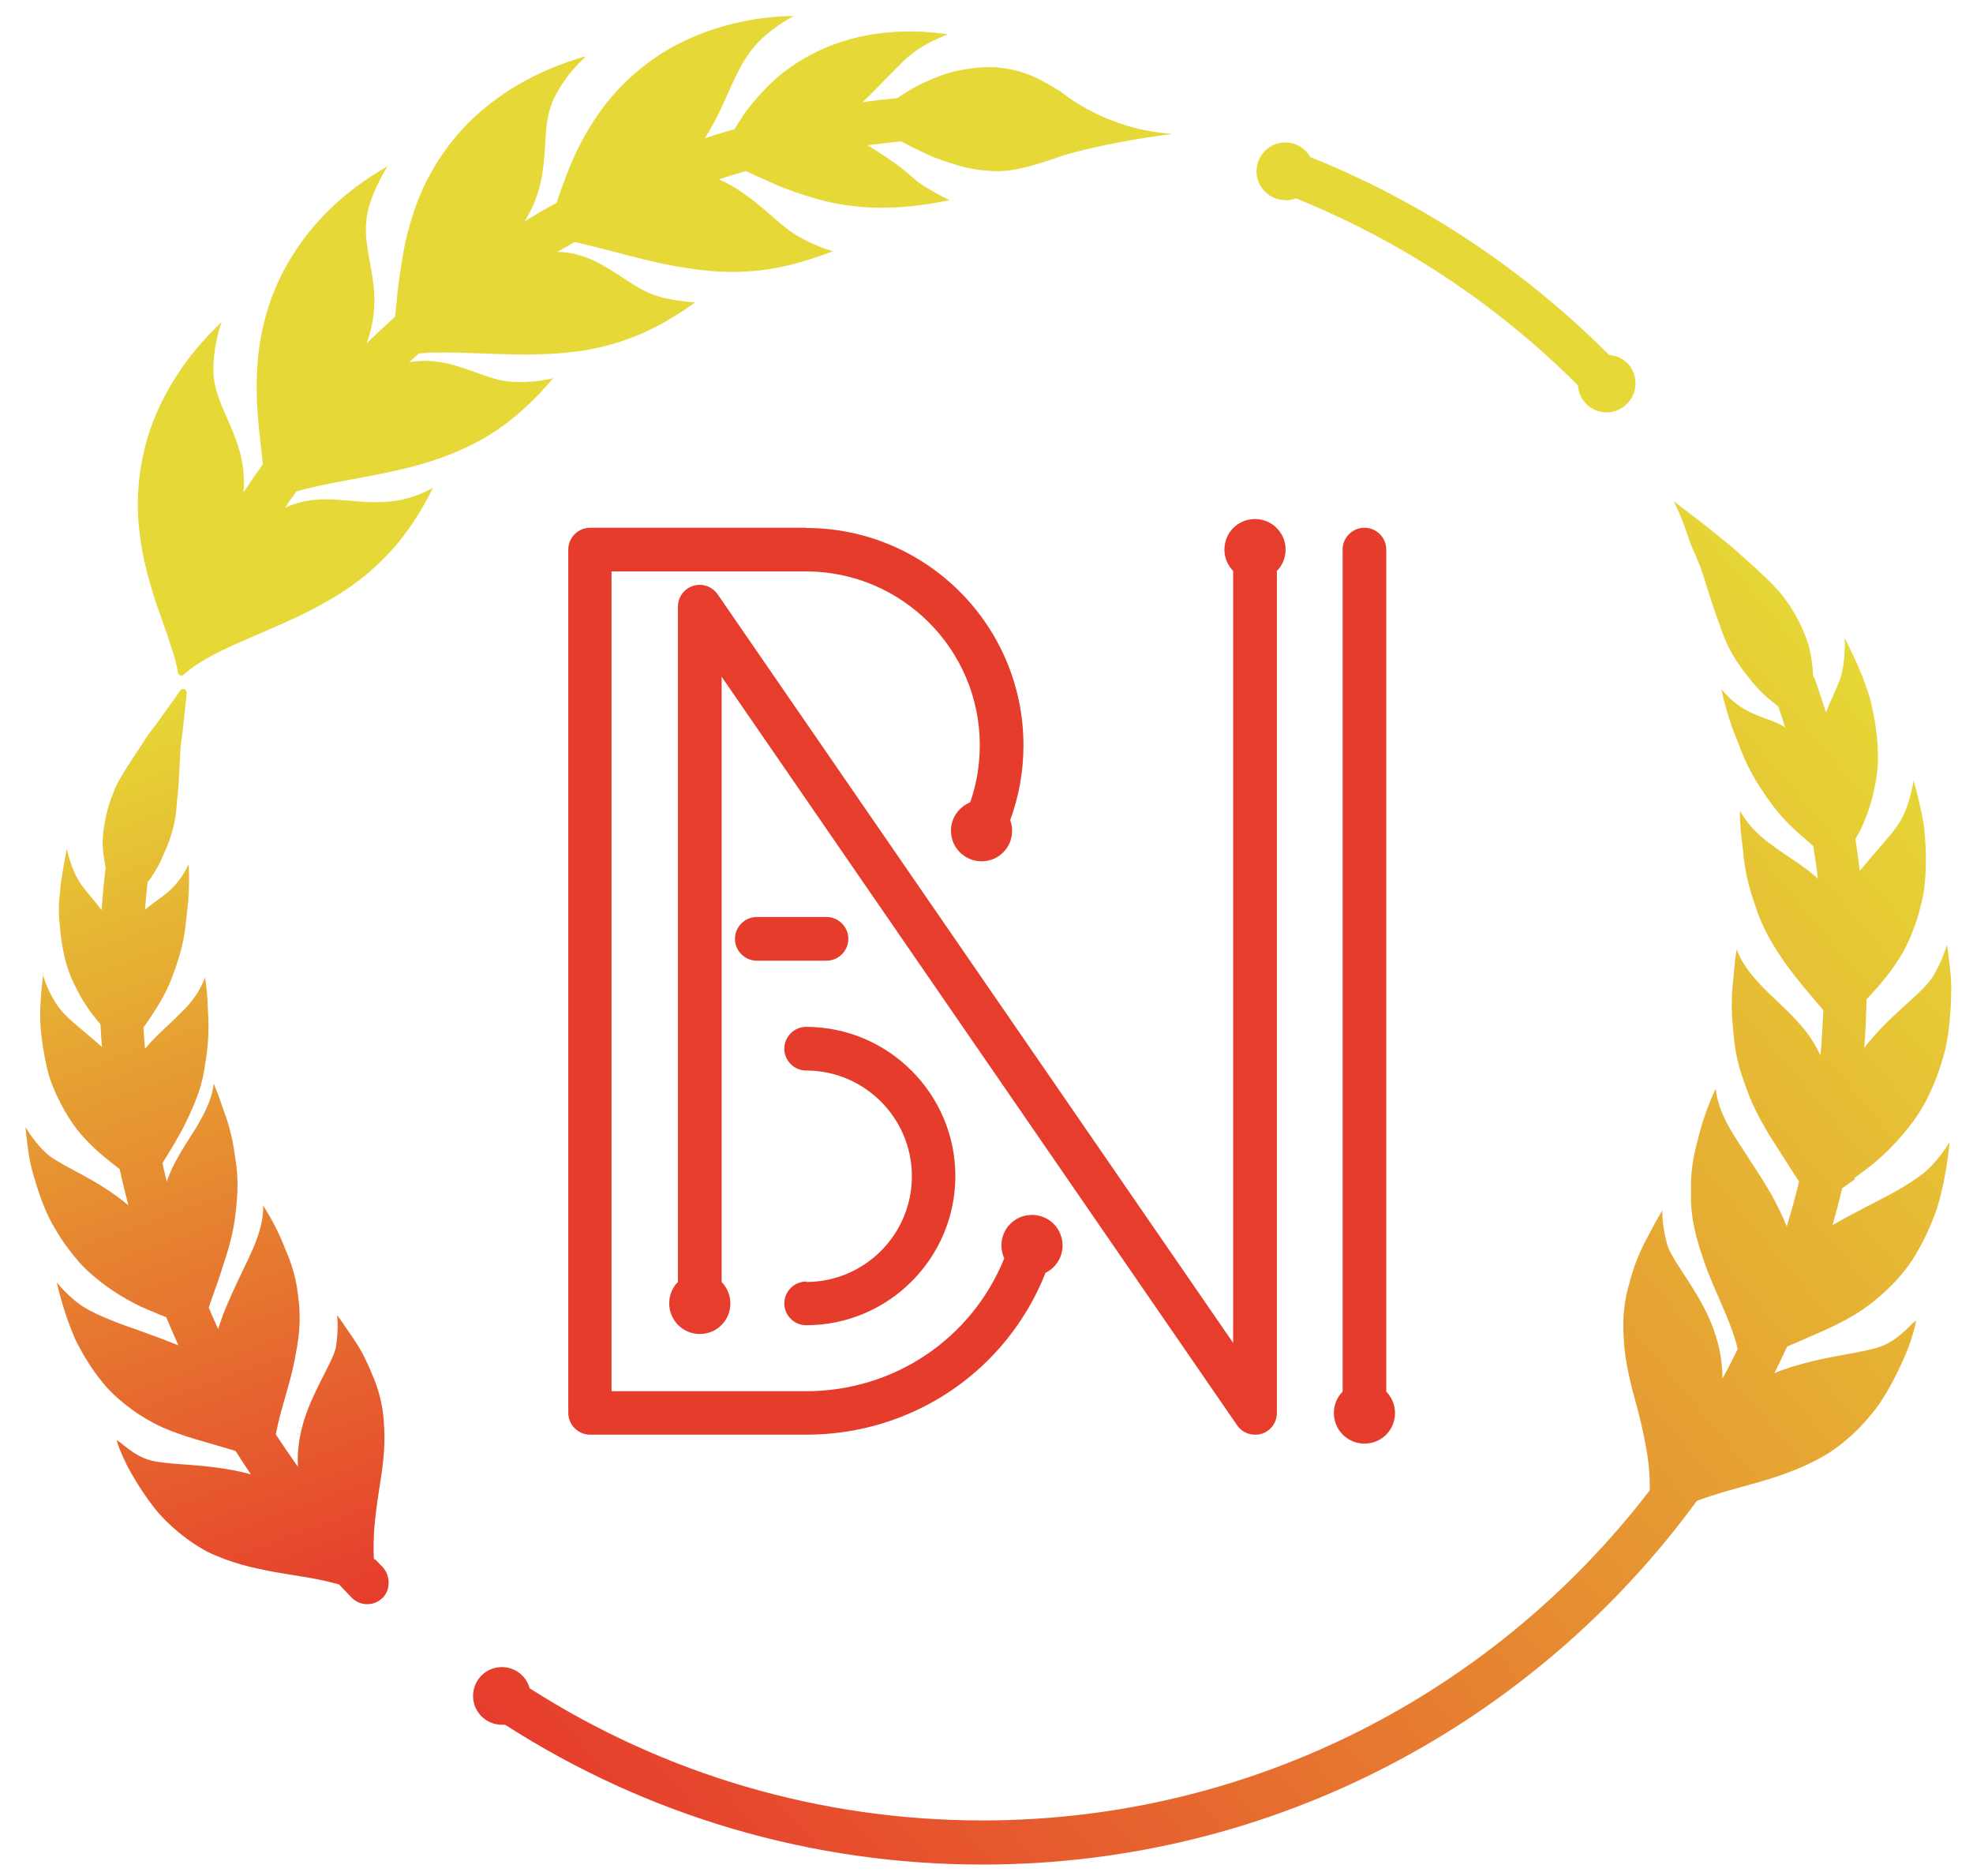 <?xml version="1.0" encoding="UTF-8"?> <svg xmlns="http://www.w3.org/2000/svg" width="61" height="58" viewBox="0 0 61 58" fill="none"><path d="M25.552 28.35H23.398C23.027 28.35 22.723 28.654 22.723 29.025C22.723 29.397 23.027 29.701 23.398 29.701H25.552C25.924 29.701 26.228 29.397 26.228 29.025C26.228 28.654 25.924 28.35 25.552 28.35Z" fill="#E63C2C"></path><path d="M24.924 39.621C24.553 39.621 24.249 39.925 24.249 40.296C24.249 40.667 24.553 40.971 24.924 40.971C27.47 40.971 29.537 38.898 29.537 36.359C29.537 33.82 27.463 31.747 24.924 31.747C24.553 31.747 24.249 32.05 24.249 32.422C24.249 32.793 24.553 33.097 24.924 33.097C26.727 33.097 28.193 34.563 28.193 36.366C28.193 38.169 26.727 39.634 24.924 39.634V39.621Z" fill="#E63C2C"></path><path d="M42.185 16.316C41.814 16.316 41.51 16.62 41.51 16.991V43.024C41.341 43.193 41.24 43.429 41.24 43.686C41.24 44.206 41.658 44.631 42.185 44.631C42.712 44.631 43.13 44.213 43.13 43.686C43.13 43.429 43.029 43.2 42.86 43.024V16.991C42.86 16.62 42.556 16.316 42.185 16.316Z" fill="#E63C2C"></path><path d="M38.126 41.518L22.189 18.376C22.02 18.133 21.716 18.024 21.433 18.112C21.149 18.2 20.96 18.463 20.96 18.754V39.634C20.791 39.803 20.69 40.039 20.69 40.296C20.69 40.816 21.109 41.242 21.636 41.242C22.162 41.242 22.581 40.823 22.581 40.296C22.581 40.039 22.48 39.81 22.311 39.634V20.922L38.248 44.064C38.376 44.253 38.586 44.355 38.802 44.355C38.869 44.355 38.937 44.348 39.004 44.328C39.288 44.24 39.477 43.977 39.477 43.686V17.653C39.646 17.484 39.747 17.248 39.747 16.991C39.747 16.471 39.328 16.046 38.802 16.046C38.275 16.046 37.856 16.465 37.856 16.991C37.856 17.248 37.958 17.477 38.126 17.653V41.518Z" fill="#E73D2C"></path><path d="M24.924 16.316H18.279C18.279 16.316 18.266 16.316 18.259 16.316H18.245C17.874 16.316 17.57 16.62 17.57 16.991V43.679C17.57 44.051 17.874 44.355 18.245 44.355C18.252 44.355 18.259 44.355 18.266 44.355C18.266 44.355 18.273 44.355 18.279 44.355H24.924C28.233 44.355 31.13 42.369 32.326 39.35C32.636 39.195 32.852 38.878 32.852 38.506C32.852 37.986 32.434 37.561 31.907 37.561C31.38 37.561 30.961 37.98 30.961 38.506C30.961 38.648 30.995 38.783 31.049 38.905C30.043 41.383 27.652 43.011 24.918 43.011H18.907V17.666H24.918C27.882 17.666 30.293 20.077 30.293 23.042C30.293 23.65 30.192 24.244 29.996 24.805C29.651 24.946 29.401 25.284 29.401 25.682C29.401 26.202 29.82 26.628 30.347 26.628C30.874 26.628 31.292 26.209 31.292 25.682C31.292 25.568 31.272 25.459 31.232 25.358C31.502 24.622 31.643 23.846 31.643 23.042C31.643 19.334 28.632 16.323 24.924 16.323V16.316Z" fill="#E63C2C"></path><path d="M11.56 48.204C11.54 47.846 11.553 47.495 11.58 47.157C11.614 46.806 11.655 46.475 11.709 46.137C11.762 45.8 11.817 45.462 11.85 45.131C11.884 44.8 11.898 44.463 11.877 44.125C11.864 43.781 11.817 43.429 11.715 43.072C11.661 42.889 11.601 42.707 11.519 42.525C11.445 42.336 11.357 42.14 11.256 41.937C11.155 41.734 11.027 41.532 10.885 41.322C10.736 41.113 10.594 40.884 10.419 40.654C10.419 40.654 10.439 40.782 10.439 40.971C10.439 41.16 10.425 41.417 10.385 41.653C10.304 42.052 9.858 42.707 9.527 43.551C9.358 43.977 9.244 44.429 9.21 44.929C9.203 45.064 9.203 45.206 9.21 45.347C8.974 45.016 8.751 44.685 8.528 44.348C8.568 44.132 8.616 43.916 8.676 43.693C8.838 43.105 9.034 42.504 9.142 41.87C9.21 41.545 9.25 41.221 9.264 40.877C9.264 40.708 9.264 40.532 9.25 40.357C9.23 40.181 9.21 39.999 9.183 39.81C9.122 39.432 9.007 39.047 8.825 38.628C8.663 38.209 8.447 37.757 8.136 37.271C8.143 37.629 8.062 37.98 7.927 38.338C7.799 38.696 7.603 39.067 7.427 39.445C7.245 39.83 7.056 40.235 6.887 40.667C6.84 40.803 6.792 40.944 6.745 41.086C6.644 40.87 6.549 40.654 6.455 40.431C6.515 40.235 6.59 40.033 6.664 39.823C6.759 39.567 6.84 39.303 6.934 39.013C7.029 38.729 7.116 38.432 7.184 38.122C7.252 37.811 7.292 37.487 7.319 37.149C7.353 36.805 7.353 36.447 7.312 36.069C7.258 35.697 7.211 35.292 7.089 34.867C7.035 34.657 6.954 34.434 6.873 34.212C6.799 33.982 6.711 33.746 6.61 33.502C6.563 33.894 6.414 34.225 6.245 34.542C6.083 34.86 5.874 35.157 5.665 35.495C5.563 35.663 5.462 35.839 5.367 36.028C5.286 36.19 5.212 36.359 5.158 36.535C5.111 36.346 5.064 36.15 5.023 35.961C5.077 35.873 5.131 35.785 5.185 35.697C5.435 35.292 5.692 34.853 5.908 34.353C6.022 34.103 6.131 33.833 6.212 33.543C6.252 33.401 6.286 33.253 6.313 33.097C6.34 32.942 6.36 32.78 6.387 32.611C6.434 32.273 6.455 31.916 6.441 31.517C6.428 31.321 6.428 31.112 6.414 30.896C6.401 30.68 6.374 30.45 6.34 30.214C6.225 30.524 6.07 30.774 5.887 30.997C5.8 31.105 5.698 31.213 5.597 31.308C5.496 31.409 5.401 31.504 5.293 31.605C5.043 31.841 4.76 32.091 4.483 32.422C4.463 32.206 4.449 31.99 4.435 31.767C4.496 31.679 4.557 31.591 4.618 31.504C4.854 31.159 5.091 30.774 5.273 30.335C5.442 29.896 5.624 29.397 5.712 28.809C5.732 28.661 5.752 28.505 5.766 28.35C5.779 28.188 5.806 28.026 5.82 27.85C5.847 27.506 5.854 27.128 5.833 26.716C5.502 27.411 5.131 27.634 4.753 27.911C4.658 27.979 4.571 28.046 4.483 28.127C4.503 27.843 4.53 27.56 4.564 27.276C4.571 27.263 4.584 27.249 4.591 27.242C4.8 26.959 4.955 26.675 5.064 26.398C5.32 25.865 5.415 25.379 5.448 25.061C5.455 24.98 5.462 24.892 5.469 24.805C5.475 24.717 5.489 24.629 5.496 24.541C5.516 24.359 5.529 24.17 5.536 23.974C5.55 23.778 5.556 23.569 5.57 23.353C5.577 23.245 5.577 23.137 5.59 23.022C5.604 22.914 5.624 22.799 5.638 22.691L5.773 21.421C5.786 21.306 5.638 21.253 5.577 21.347L4.841 22.373C4.766 22.468 4.699 22.563 4.625 22.657C4.557 22.752 4.496 22.846 4.435 22.941C4.314 23.13 4.192 23.312 4.078 23.481C3.963 23.657 3.855 23.832 3.753 24.001C3.706 24.089 3.652 24.17 3.612 24.251C3.571 24.339 3.537 24.42 3.504 24.508C3.375 24.825 3.206 25.352 3.173 25.986C3.173 26.25 3.206 26.533 3.267 26.824C3.213 27.256 3.173 27.695 3.139 28.134C2.896 27.81 2.639 27.54 2.484 27.31C2.187 26.858 2.065 26.243 2.065 26.243C2.065 26.243 1.89 27.107 1.856 27.553C1.836 27.756 1.815 27.951 1.822 28.141C1.822 28.33 1.836 28.512 1.856 28.688C1.917 29.383 2.058 29.964 2.302 30.443C2.531 30.923 2.795 31.308 3.078 31.632C3.085 31.639 3.092 31.645 3.105 31.659C3.119 31.895 3.132 32.132 3.152 32.368C3.031 32.26 2.909 32.159 2.795 32.057C2.403 31.727 2.045 31.443 1.849 31.186C1.511 30.761 1.329 30.153 1.329 30.153C1.295 30.443 1.268 30.72 1.255 30.99C1.241 31.254 1.235 31.51 1.255 31.753C1.295 32.233 1.37 32.672 1.464 33.064C1.511 33.259 1.572 33.442 1.646 33.617C1.714 33.793 1.795 33.955 1.869 34.103C2.025 34.407 2.2 34.678 2.376 34.914C2.754 35.387 3.173 35.738 3.558 36.035C3.605 36.069 3.652 36.109 3.699 36.143C3.78 36.521 3.875 36.892 3.97 37.264C2.997 36.454 2.099 36.15 1.532 35.738C1.106 35.4 0.789 34.846 0.789 34.846C0.789 34.846 0.816 35.231 0.904 35.785C0.958 36.082 1.039 36.352 1.12 36.616C1.282 37.136 1.464 37.602 1.707 37.993C1.937 38.392 2.193 38.729 2.45 39.026C2.713 39.317 3.004 39.553 3.287 39.763C3.571 39.965 3.855 40.141 4.132 40.283C4.402 40.431 4.692 40.539 4.949 40.647C5.01 40.674 5.077 40.694 5.138 40.721C5.259 41.012 5.388 41.302 5.516 41.593C5.165 41.451 4.807 41.316 4.449 41.188C4.084 41.052 3.72 40.938 3.416 40.809C3.105 40.681 2.835 40.559 2.626 40.431C2.153 40.148 1.755 39.648 1.755 39.648C1.917 40.33 2.112 40.924 2.342 41.437C2.592 41.937 2.862 42.362 3.152 42.714C3.294 42.896 3.443 43.051 3.605 43.193C3.76 43.335 3.922 43.463 4.078 43.578C4.395 43.808 4.719 43.99 5.043 44.139C5.705 44.422 6.353 44.578 6.934 44.753C7.049 44.787 7.17 44.821 7.285 44.861C7.441 45.104 7.596 45.347 7.758 45.584C7.387 45.476 7.015 45.415 6.671 45.368C5.752 45.246 4.928 45.273 4.496 45.097C4.233 44.996 4.003 44.827 3.828 44.685C3.828 44.685 3.713 44.584 3.605 44.523C3.699 44.868 3.956 45.361 3.956 45.361C4.105 45.638 4.26 45.894 4.415 46.124C4.571 46.353 4.726 46.57 4.888 46.759C5.05 46.948 5.219 47.11 5.388 47.258C5.725 47.556 6.063 47.785 6.401 47.968C6.752 48.143 7.103 48.265 7.447 48.366C7.799 48.467 8.15 48.535 8.494 48.602C8.845 48.663 9.203 48.717 9.561 48.778C9.872 48.832 10.176 48.899 10.486 48.987C10.614 49.122 10.743 49.257 10.871 49.392C11.006 49.528 11.175 49.595 11.351 49.595C11.526 49.595 11.688 49.534 11.823 49.406C12.087 49.149 12.073 48.704 11.823 48.44C11.749 48.366 11.675 48.285 11.601 48.211L11.56 48.204Z" fill="url(#paint0_linear_86_636)"></path><path d="M6.618 33.509L6.59 33.516L6.618 33.509Z" fill="#B02330"></path><path d="M6.563 33.523L6.591 33.516L6.563 33.523Z" fill="#B02330"></path><path d="M39.747 6.193C39.862 6.193 39.97 6.173 40.065 6.132C43.313 7.442 46.311 9.428 48.789 11.92C48.816 12.386 49.201 12.75 49.674 12.75C50.147 12.75 50.566 12.352 50.566 11.859C50.566 11.366 50.208 11.008 49.748 10.974C47.121 8.334 43.954 6.234 40.51 4.856C40.355 4.586 40.071 4.404 39.74 4.404C39.247 4.404 38.849 4.802 38.849 5.295C38.849 5.788 39.247 6.186 39.74 6.186L39.747 6.193Z" fill="#E6D836"></path><path d="M53.706 29.336L53.672 29.343L53.706 29.336Z" fill="#B02330"></path><path d="M57.332 36.42C57.575 36.237 57.852 36.048 58.102 35.819C58.352 35.596 58.608 35.339 58.852 35.049C59.095 34.759 59.338 34.428 59.54 34.05C59.736 33.671 59.912 33.246 60.053 32.767C60.209 32.287 60.27 31.753 60.31 31.159C60.324 30.862 60.337 30.552 60.317 30.227C60.263 29.619 60.195 29.208 60.195 29.208C60.195 29.208 60.006 29.876 59.648 30.349C59.196 30.896 58.399 31.416 57.636 32.395C57.676 31.895 57.697 31.396 57.71 30.889C57.73 30.869 57.751 30.842 57.778 30.822C58.136 30.437 58.527 29.984 58.852 29.41C59.007 29.127 59.142 28.809 59.257 28.451C59.318 28.276 59.365 28.087 59.412 27.891C59.459 27.695 59.5 27.486 59.513 27.27C59.554 26.831 59.554 26.351 59.513 25.831C59.5 25.568 59.446 25.298 59.385 25.014C59.324 24.73 59.25 24.433 59.162 24.129C59.162 24.129 59.068 24.811 58.784 25.331C58.615 25.642 58.278 26.013 57.913 26.432C57.778 26.587 57.643 26.756 57.501 26.925C57.46 26.594 57.413 26.27 57.366 25.939C57.413 25.851 57.467 25.764 57.514 25.669C57.717 25.25 57.886 24.771 57.987 24.197C58.102 23.623 58.082 22.981 57.953 22.232C57.92 22.043 57.879 21.854 57.832 21.651C57.778 21.455 57.703 21.253 57.629 21.043C57.467 20.584 57.035 19.726 57.035 19.726C57.035 19.726 57.075 20.408 56.9 20.969C56.805 21.253 56.616 21.61 56.454 22.022C56.346 21.678 56.231 21.334 56.11 20.996C56.096 20.955 56.076 20.915 56.056 20.881C56.042 20.557 55.995 20.253 55.927 19.97C55.718 19.308 55.401 18.801 55.178 18.504C55.117 18.423 55.056 18.342 54.989 18.268C54.921 18.193 54.847 18.119 54.773 18.038C54.617 17.89 54.462 17.734 54.293 17.579C54.124 17.424 53.949 17.268 53.767 17.106C53.672 17.025 53.584 16.937 53.49 16.863C53.388 16.782 53.287 16.701 53.186 16.62C53.064 16.519 52.943 16.417 52.814 16.316C52.814 16.316 52.814 16.316 52.787 16.296C52.713 16.235 52.463 16.039 51.74 15.492C51.984 15.924 52.247 16.755 52.267 16.816C52.321 16.937 52.375 17.052 52.423 17.174C52.47 17.288 52.517 17.403 52.564 17.511C52.605 17.626 52.639 17.741 52.679 17.849C52.747 18.072 52.814 18.288 52.882 18.491C52.949 18.693 53.01 18.889 53.078 19.078C53.111 19.173 53.145 19.26 53.179 19.348C53.206 19.436 53.24 19.53 53.273 19.611C53.395 19.936 53.625 20.422 54.043 20.915C54.232 21.172 54.469 21.428 54.766 21.671C54.833 21.725 54.901 21.779 54.975 21.833C55.05 22.049 55.124 22.265 55.191 22.488C55.023 22.38 54.861 22.313 54.692 22.252C54.219 22.076 53.767 21.948 53.219 21.307C53.314 21.745 53.429 22.137 53.557 22.495C53.618 22.671 53.692 22.84 53.753 23.002C53.814 23.164 53.874 23.319 53.942 23.468C54.205 24.062 54.536 24.535 54.84 24.946C55.158 25.358 55.516 25.689 55.867 25.986C55.934 26.047 55.995 26.101 56.062 26.155C56.117 26.486 56.164 26.824 56.204 27.161C55.84 26.837 55.482 26.614 55.158 26.392C55.029 26.304 54.901 26.216 54.779 26.122C54.651 26.034 54.53 25.939 54.415 25.831C54.185 25.628 53.976 25.385 53.794 25.068C53.794 25.331 53.807 25.581 53.834 25.811C53.854 26.047 53.895 26.27 53.908 26.486C53.956 26.912 54.043 27.297 54.151 27.648C54.212 27.823 54.266 27.992 54.32 28.154C54.374 28.316 54.442 28.471 54.509 28.62C54.644 28.917 54.8 29.187 54.968 29.437C55.286 29.937 55.637 30.369 55.975 30.761C56.11 30.923 56.245 31.078 56.373 31.233C56.353 31.7 56.326 32.165 56.285 32.631C56.225 32.51 56.17 32.395 56.103 32.287C55.981 32.071 55.833 31.875 55.678 31.7C55.529 31.524 55.374 31.362 55.218 31.213C54.914 30.916 54.611 30.653 54.354 30.362C54.091 30.072 53.847 29.761 53.692 29.356C53.645 29.64 53.618 29.917 53.598 30.173C53.571 30.437 53.544 30.686 53.544 30.923C53.53 31.402 53.584 31.841 53.625 32.246C53.679 32.652 53.773 33.03 53.901 33.388C54.023 33.739 54.145 34.07 54.307 34.38C54.462 34.691 54.631 34.981 54.806 35.258C54.982 35.535 55.144 35.792 55.306 36.042C55.414 36.211 55.522 36.373 55.623 36.528C55.509 37.001 55.38 37.467 55.239 37.926C55.232 37.899 55.225 37.872 55.212 37.852C55.117 37.602 54.995 37.365 54.881 37.142C54.644 36.69 54.374 36.285 54.124 35.9C53.881 35.515 53.618 35.144 53.422 34.779C53.226 34.414 53.084 34.043 53.044 33.658C52.781 34.225 52.612 34.738 52.497 35.218C52.362 35.691 52.294 36.13 52.281 36.541C52.281 36.751 52.281 36.947 52.281 37.142C52.288 37.338 52.308 37.521 52.335 37.703C52.396 38.068 52.49 38.419 52.605 38.756C52.814 39.425 53.111 40.039 53.368 40.654C53.517 41.012 53.645 41.356 53.726 41.708C53.577 42.011 53.422 42.322 53.253 42.619C53.253 42.369 53.233 42.126 53.193 41.897C53.098 41.363 52.922 40.884 52.693 40.445C52.24 39.574 51.68 38.919 51.551 38.493C51.477 38.243 51.43 37.966 51.41 37.764C51.389 37.561 51.396 37.419 51.396 37.419C51.227 37.689 51.099 37.953 50.964 38.196C50.829 38.439 50.721 38.675 50.626 38.905C50.532 39.135 50.464 39.351 50.404 39.567C50.343 39.776 50.289 39.986 50.255 40.181C50.187 40.58 50.174 40.965 50.201 41.343C50.214 41.714 50.268 42.072 50.343 42.43C50.417 42.788 50.511 43.139 50.613 43.504C50.707 43.862 50.795 44.22 50.863 44.591C50.957 45.064 51.018 45.557 51.005 46.077C46.25 52.276 38.768 56.281 30.374 56.281C25.383 56.281 20.555 54.869 16.375 52.195C16.274 51.817 15.929 51.54 15.517 51.54C15.024 51.54 14.626 51.938 14.626 52.431C14.626 52.924 15.024 53.323 15.517 53.323C15.551 53.323 15.585 53.323 15.618 53.323C20.021 56.152 25.107 57.645 30.374 57.645C39.437 57.645 47.479 53.215 52.463 46.401C52.733 46.3 53.003 46.212 53.273 46.131C53.658 46.023 54.03 45.921 54.408 45.813C54.779 45.705 55.151 45.584 55.516 45.435C55.88 45.287 56.245 45.111 56.603 44.881C56.947 44.645 57.291 44.361 57.622 43.997C57.785 43.814 57.953 43.619 58.109 43.396C58.257 43.173 58.406 42.923 58.548 42.653C58.689 42.383 58.825 42.092 58.96 41.768C58.96 41.768 59.182 41.208 59.243 40.823C59.135 40.897 59.02 41.025 59.02 41.025C58.845 41.194 58.615 41.404 58.338 41.545C57.893 41.782 56.994 41.849 56.022 42.086C55.651 42.18 55.252 42.288 54.861 42.45C54.995 42.18 55.124 41.91 55.252 41.633C55.306 41.606 55.367 41.579 55.421 41.559C56.029 41.289 56.704 41.032 57.373 40.627C57.697 40.424 58.021 40.181 58.331 39.884C58.487 39.736 58.642 39.574 58.791 39.398C58.939 39.222 59.081 39.033 59.209 38.817C59.466 38.392 59.702 37.899 59.898 37.325C60.074 36.737 60.202 36.069 60.276 35.312C60.276 35.312 59.919 35.913 59.453 36.285C59.243 36.447 58.973 36.623 58.656 36.805C58.338 36.987 57.967 37.169 57.595 37.365C57.285 37.527 56.967 37.696 56.657 37.872C56.765 37.5 56.866 37.122 56.954 36.737C57.082 36.65 57.211 36.555 57.346 36.46L57.332 36.42Z" fill="url(#paint1_linear_86_636)"></path><path d="M10.466 15.452C10.007 15.418 9.561 15.425 9.075 15.594C8.987 15.62 8.899 15.661 8.811 15.701C8.926 15.533 9.041 15.364 9.163 15.195C10.074 14.925 11.229 14.79 12.397 14.513C13.214 14.324 14.018 14.06 14.808 13.635C15.598 13.203 16.341 12.595 17.104 11.69C17.104 11.69 16.942 11.738 16.692 11.771C16.442 11.805 16.098 11.825 15.76 11.798C15.139 11.744 14.504 11.38 13.768 11.224C13.431 11.157 13.059 11.13 12.654 11.197C12.755 11.103 12.85 11.015 12.951 10.927C13.917 10.839 15.119 10.968 16.348 10.961C17.172 10.947 18.016 10.9 18.86 10.657C19.711 10.427 20.555 10.029 21.494 9.347C21.494 9.347 21.325 9.347 21.075 9.306C20.825 9.273 20.501 9.225 20.177 9.104C19.589 8.881 19.076 8.408 18.387 8.071C18.056 7.915 17.678 7.794 17.233 7.787C17.408 7.686 17.584 7.584 17.766 7.483C18.705 7.686 19.765 8.023 20.859 8.226C21.588 8.354 22.351 8.449 23.141 8.388C23.945 8.347 24.776 8.138 25.755 7.767C25.755 7.767 25.593 7.726 25.356 7.632C25.12 7.537 24.809 7.395 24.526 7.213C24.1 6.929 23.668 6.47 23.121 6.072C22.851 5.876 22.561 5.687 22.223 5.545C22.5 5.457 22.777 5.369 23.06 5.288C23.27 5.39 23.486 5.484 23.702 5.579C24.215 5.822 24.742 6.004 25.309 6.166C26.444 6.47 27.673 6.538 29.361 6.186C29.361 6.186 29.199 6.119 28.962 5.984C28.733 5.856 28.429 5.687 28.166 5.444C27.923 5.221 27.538 4.937 27.092 4.66C27.004 4.599 26.91 4.545 26.822 4.491C27.166 4.444 27.511 4.404 27.862 4.37C28.118 4.512 28.389 4.64 28.659 4.768C28.969 4.917 29.293 5.011 29.618 5.113C29.942 5.214 30.266 5.261 30.597 5.282C31.043 5.322 31.434 5.241 31.826 5.14C32.123 5.065 32.427 4.957 32.751 4.849C32.798 4.822 34 4.437 36.236 4.14C34.156 3.992 32.893 2.904 32.758 2.803H32.751C32.548 2.682 32.353 2.567 32.143 2.459C31.745 2.249 31.306 2.128 30.793 2.081C30.415 2.06 30.029 2.101 29.665 2.175C29.293 2.243 28.936 2.391 28.598 2.54C28.294 2.675 28.01 2.85 27.747 3.033C27.389 3.067 27.024 3.107 26.666 3.161C26.741 3.087 26.815 3.013 26.896 2.938C27.288 2.547 27.673 2.141 27.923 1.898C28.2 1.628 28.544 1.412 28.828 1.27C29.104 1.135 29.314 1.061 29.314 1.061C27.153 0.75 25.518 1.304 24.418 2.094C23.857 2.479 23.432 2.972 23.074 3.431C22.939 3.62 22.824 3.803 22.709 3.992C22.405 4.08 22.095 4.174 21.791 4.275C22 3.944 22.176 3.614 22.324 3.289C22.628 2.628 22.864 2.02 23.229 1.554C23.472 1.23 23.803 0.966 24.067 0.784C24.33 0.602 24.539 0.494 24.539 0.494C23.067 0.514 21.852 0.899 20.879 1.405C19.913 1.932 19.191 2.601 18.657 3.31C17.901 4.309 17.509 5.356 17.212 6.268C16.875 6.45 16.544 6.646 16.22 6.842C16.564 6.288 16.712 5.775 16.78 5.275C16.902 4.498 16.807 3.749 17.104 3.094C17.273 2.729 17.516 2.378 17.732 2.135C17.948 1.892 18.124 1.736 18.124 1.736C16.523 2.189 15.328 2.952 14.477 3.803C13.633 4.667 13.113 5.599 12.809 6.511C12.654 6.963 12.539 7.402 12.465 7.834C12.391 8.266 12.33 8.665 12.289 9.057C12.262 9.313 12.242 9.563 12.215 9.793C11.918 10.056 11.627 10.333 11.337 10.61C11.573 9.955 11.607 9.401 11.553 8.874C11.472 8.077 11.222 7.395 11.344 6.686C11.405 6.288 11.573 5.91 11.715 5.619C11.857 5.329 11.985 5.14 11.985 5.14C10.56 5.95 9.608 6.963 8.994 7.976C8.373 8.989 8.096 10.015 7.988 10.954C7.846 12.258 8.028 13.405 8.129 14.351C7.927 14.634 7.724 14.925 7.528 15.222C7.535 15.121 7.542 15.019 7.542 14.918C7.542 14.452 7.454 14.04 7.319 13.669C7.069 12.926 6.657 12.312 6.603 11.596C6.576 11.204 6.637 10.792 6.705 10.475C6.772 10.164 6.853 9.955 6.853 9.955C5.685 11.055 4.996 12.237 4.618 13.351C4.26 14.473 4.199 15.519 4.314 16.458C4.368 16.931 4.456 17.369 4.571 17.788C4.685 18.207 4.8 18.592 4.935 18.956C5.064 19.321 5.185 19.659 5.286 19.976C5.381 20.267 5.462 20.537 5.502 20.793C5.509 20.834 5.543 20.868 5.584 20.881C5.617 20.895 5.658 20.881 5.685 20.854C6.495 20.118 8.015 19.659 9.453 18.943C10.189 18.572 10.932 18.139 11.587 17.532C12.255 16.931 12.85 16.161 13.383 15.087C12.829 15.384 12.337 15.499 11.85 15.519C11.378 15.546 10.925 15.485 10.466 15.452Z" fill="#E6D836"></path><defs><linearGradient id="paint0_linear_86_636" x1="0.958" y1="23.022" x2="10.723" y2="49.858" gradientUnits="userSpaceOnUse"><stop stop-color="#E6D836"></stop><stop offset="1" stop-color="#E63C2C"></stop></linearGradient><linearGradient id="paint1_linear_86_636" x1="60.999" y1="24.44" x2="19.859" y2="58.962" gradientUnits="userSpaceOnUse"><stop stop-color="#E6D836"></stop><stop offset="1" stop-color="#E63C2C"></stop></linearGradient></defs></svg> 
